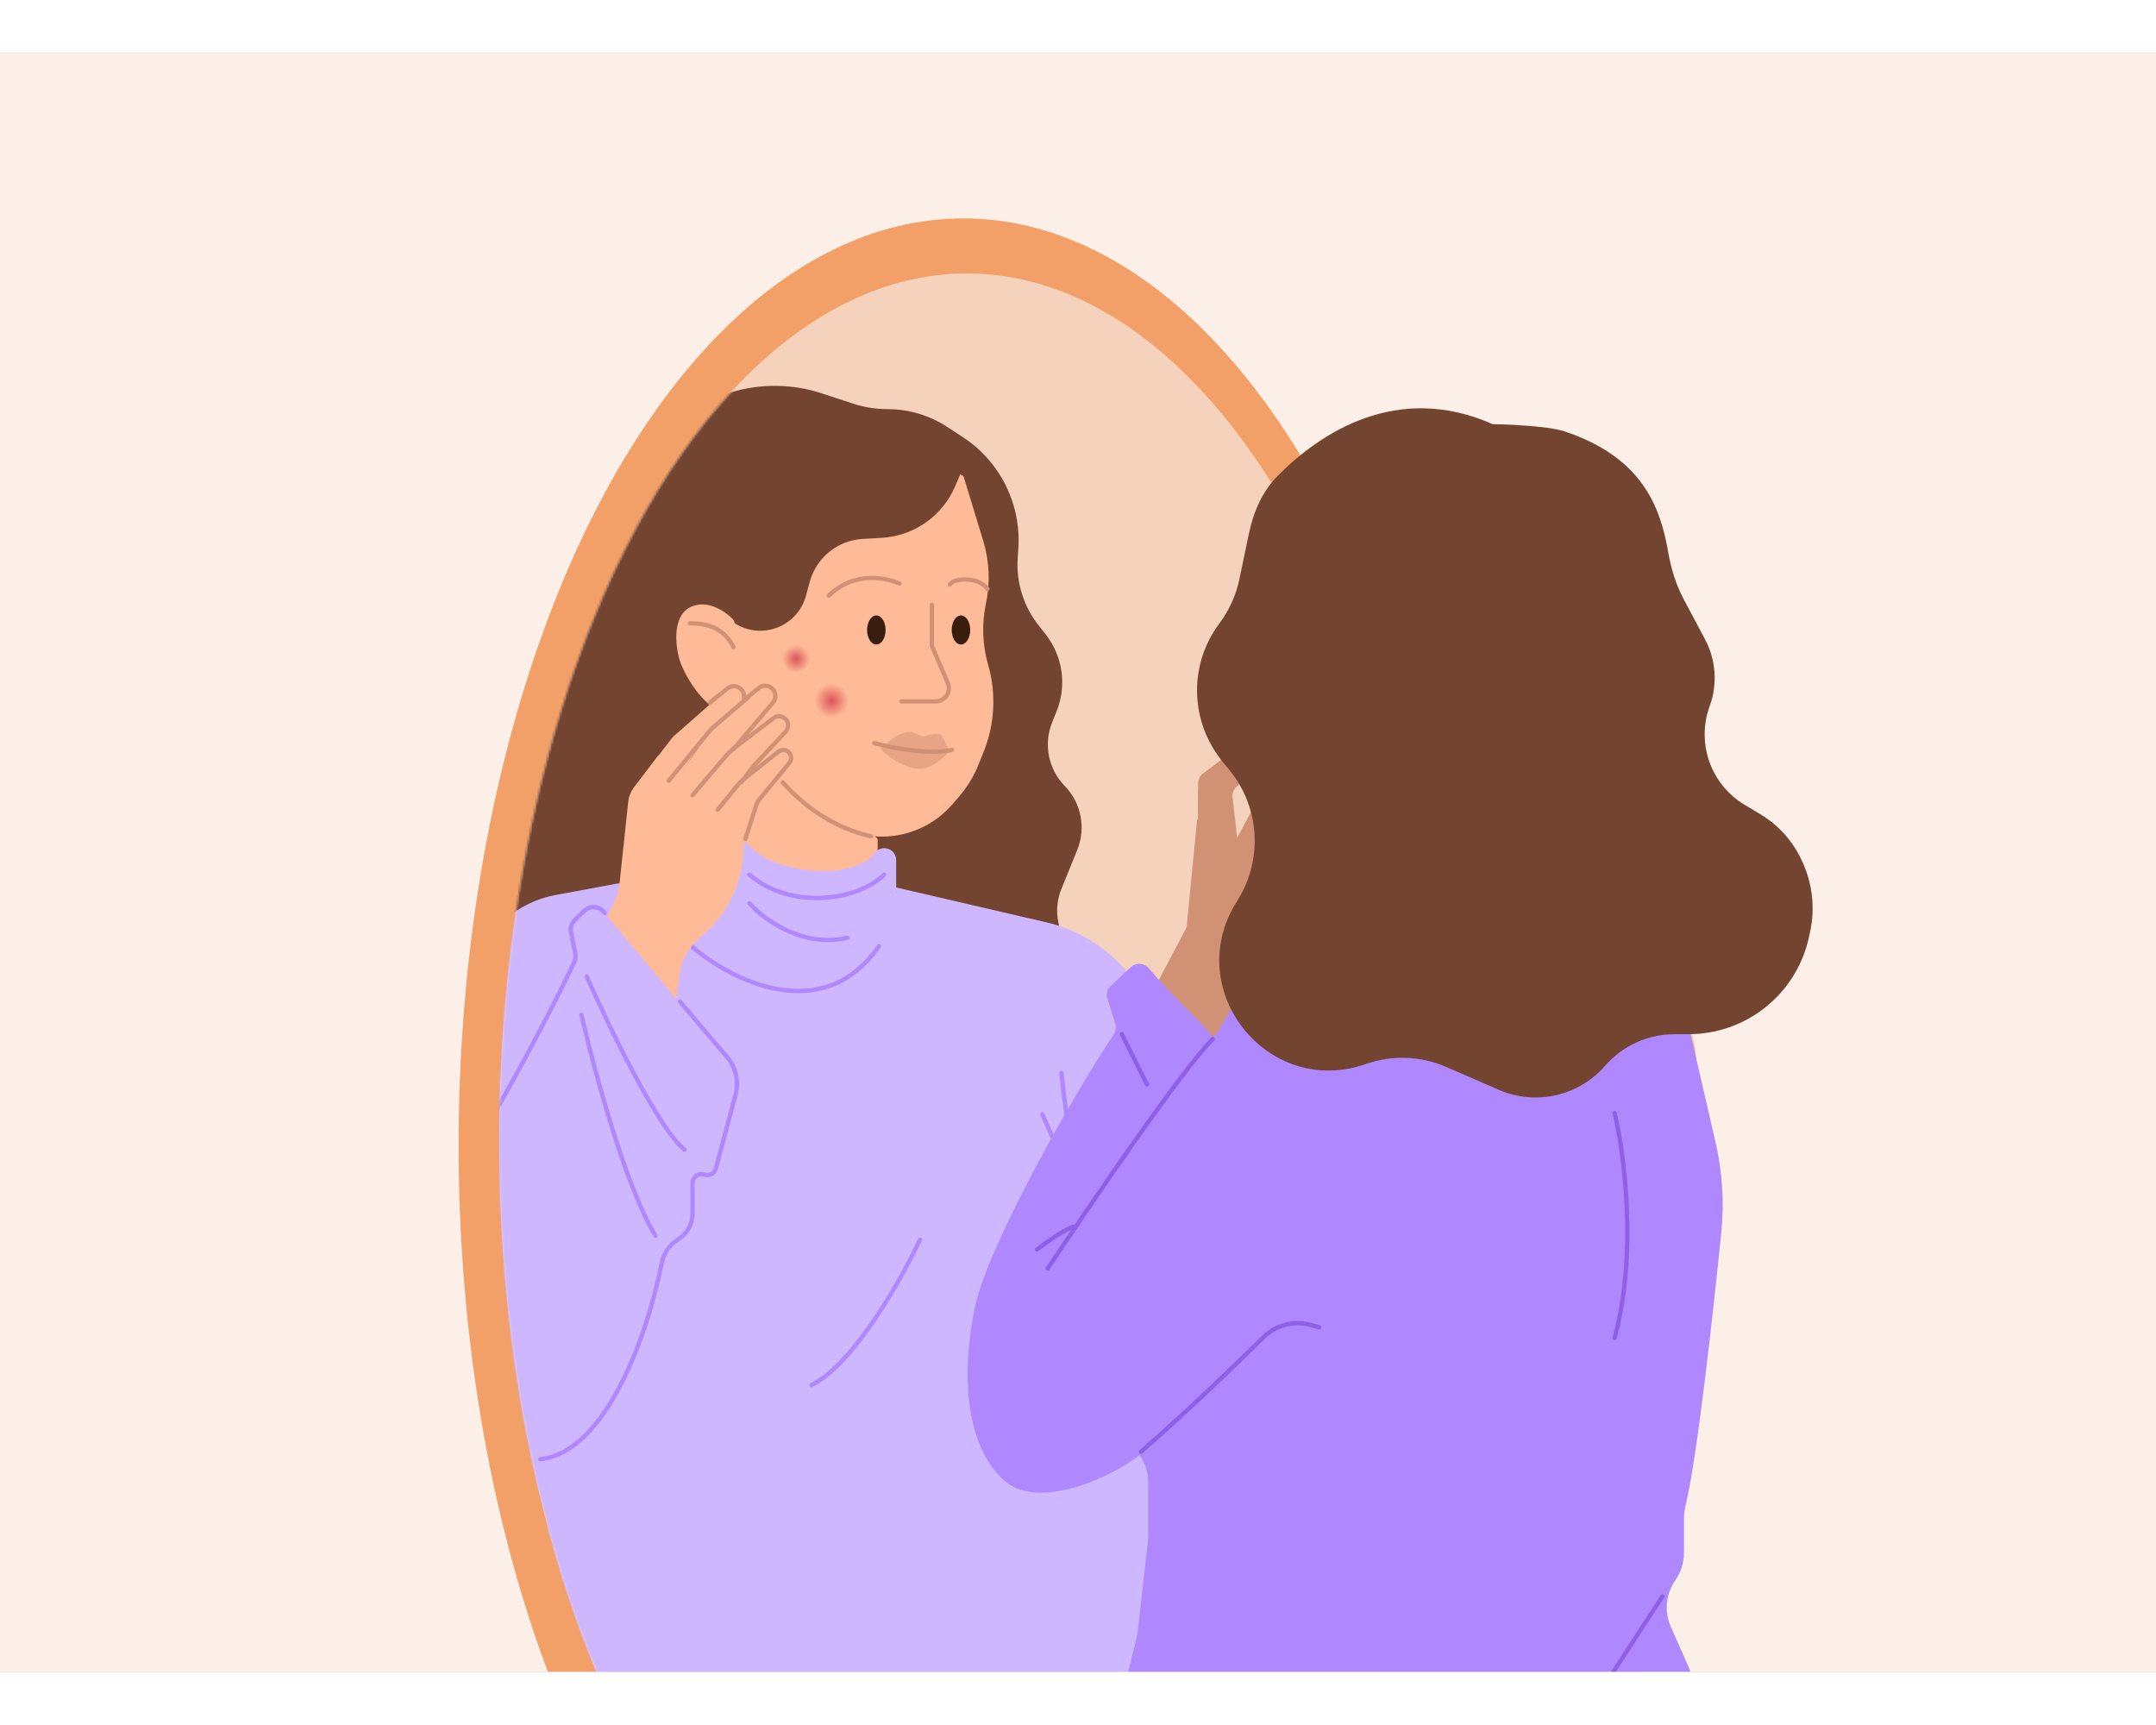 <?xml version="1.0" encoding="utf-8"?>
<svg xmlns="http://www.w3.org/2000/svg" fill="none" height="8" viewBox="0 0 1006 755" width="10">
<rect x="0" y="0" width="1006" height="755" fill="#333333" stroke="none"/>
<g clip-path="url(#clip0_850_239)">
<rect fill="#FCEFE7" height="755" transform="matrix(-1 0 0 1 1006 0)" width="1006"/>
<ellipse cx="449.503" cy="509.5" fill="#F29F68" rx="235.503" ry="432.5"/>
<ellipse cx="451.179" cy="507.826" fill="#F5D2BB" rx="218.203" ry="405.155"/>
<mask height="811" id="mask0_850_239" maskUnits="userSpaceOnUse" style="mask-type:alpha" width="438" x="232" y="102">
<ellipse cx="451.174" cy="507.826" fill="#D9D9D9" rx="218.203" ry="405.155"/>
</mask>
<g mask="url(#mask0_850_239)">
<path d="M449.263 179.047L442.03 174.318C433.701 168.872 423.965 165.971 414.014 165.971C408.585 165.971 403.191 165.108 398.033 163.413L383.514 158.643C369.912 154.174 355.273 153.949 341.541 157.998L338.327 158.946C323.031 163.456 310.053 173.673 302.078 187.483L295.84 198.286C291.59 205.645 284.591 211.015 276.383 213.214C263.341 216.707 253.889 228 252.746 241.453L250.546 267.368C249.684 277.517 242.309 285.919 232.358 288.091C222.189 290.309 214.738 299.024 214.127 309.414L212.231 341.649C211.727 350.207 208.683 358.421 203.488 365.24L197.793 372.714C188.541 384.858 189.236 401.867 199.449 413.214L200.754 414.664C209.315 424.177 223.084 426.986 234.688 421.589C239.278 419.454 244.346 418.552 249.391 418.973L465.535 436.985C483.191 438.456 497.318 422.571 493.795 405.207C492.755 400.085 493.249 394.769 495.215 389.926L502.66 371.579C506.801 361.374 504.505 349.685 496.812 341.804C489.136 333.94 486.832 322.283 490.939 312.091L493.01 306.951C497.854 294.933 495.904 281.243 487.899 271.054L484.514 266.746C477.546 257.877 474.106 246.745 474.856 235.491L475.157 230.974C476.538 210.258 466.64 190.408 449.263 179.047Z" fill="#734430"/>
<path d="M254.357 681.906L247.859 658.35L221.944 546.053L282.412 394.267L389.772 385.629L432.964 394.267L498.367 457.203L517.584 658.35V708.946L524.281 764.535L532.094 800.251L539.899 832.444C540.561 835.176 539.293 838.01 536.816 839.337L528.952 843.55C516.43 850.258 502.242 853.222 488.082 852.089L432.002 847.602C424.368 846.991 416.683 847.622 409.181 849.166C292.542 873.166 238.69 831.867 212.683 809.816C210.801 808.221 210.079 805.664 210.813 803.308L235.346 724.565C236.275 721.583 237.762 718.805 239.727 716.378L249.748 703.999C254.758 697.809 256.475 689.583 254.357 681.906Z" fill="#CFB7FF"/>
<path d="M486.333 494.99L503.921 534.33" stroke="#AF87FF" stroke-linecap="round" stroke-width="2"/>
<path d="M488.232 405.42L416.307 388.714L460.115 447.331L495.822 487.177L517.497 639.84L550.816 673.159L589.688 658.967L585.369 575.67L538.084 449.197C535.482 442.238 531.792 435.737 527.151 429.935C517.301 417.623 503.591 408.987 488.232 405.42Z" fill="#CFB7FF"/>
<path d="M259.215 392.667L297.221 385.629V431.288L266.37 552.224L224.413 649.712L202.817 637.372L195.356 619.591C181.471 586.504 180.072 549.502 191.419 515.461L221.375 425.594C227.056 408.55 241.549 395.939 259.215 392.667Z" fill="#CFB7FF"/>
<path d="M409.518 387.481V366.502L347.2 307.269L332.1 366.206C329.655 375.748 321.771 382.923 312.041 384.459L292.902 387.481L328.689 422.651L378.05 432.523L404.582 423.885L418.156 392.417L409.518 387.481Z" fill="#FFBB97"/>
<path d="M404.632 376.526C387.718 386.841 355.62 379.809 347.475 367.262C346.18 365.267 345.339 363.003 344.378 360.827C343.033 357.784 341.597 353.876 340.586 350.952C340.072 349.465 338.967 348.254 337.52 347.634C336.21 347.072 334.732 347.044 333.401 347.556L331.409 348.322C328.869 349.299 326.795 351.206 325.608 353.655L315.863 373.776C310.919 383.981 307.981 395.723 313.222 405.778C319.497 417.815 332.819 431.603 358.923 438.693C389.458 446.987 411.564 420.965 417.207 405.424C417.951 403.374 418.157 401.188 418.157 399.007V376.339C418.157 373.292 415.686 370.821 412.639 370.821C411.048 370.821 409.534 371.508 408.487 372.706L406.748 374.693C406.129 375.4 405.434 376.037 404.632 376.526Z" fill="#CFB7FF"/>
<path d="M458.763 227.346L449.625 197.439C442.22 189.418 392.173 216.638 368.795 225.822C334.243 239.397 345.349 279.914 343.498 289.992L351.568 314.526C356.356 329.081 365.496 341.815 377.754 351.008L385.37 356.72C392.264 361.891 400.538 364.897 409.143 365.358C422.61 366.079 435.649 360.515 444.445 350.292L447.55 346.684C451.375 342.239 454.438 337.192 456.616 331.747L459.043 325.68C464.139 312.939 464.891 298.874 461.183 285.663L460.939 284.793C458.371 275.644 458.062 266.009 460.04 256.714C462.112 246.975 461.672 236.868 458.763 227.346Z" fill="#FFBB97"/>
<circle cx="371.5" cy="282.5" fill="url(#paint0_radial_850_239)" r="6.5"/>
<circle cx="388" cy="302" fill="url(#paint1_radial_850_239)" r="8"/>
<path d="M323.135 257.907C331.683 254.599 340.997 262.016 344.114 266.545C351.904 279.345 361.529 306.496 347.639 308.859C330.277 311.813 319.585 289.756 317.582 284.439C315.578 279.122 312.45 262.042 323.135 257.907Z" fill="#FFBB97"/>
<path d="M321.9 265.928C328.688 265.928 337.326 267.162 342.262 277.035" stroke="#D19174" stroke-linecap="round" stroke-width="2"/>
<ellipse cx="448.391" cy="269.013" fill="#391D0F" rx="4.319" ry="6.787"/>
<ellipse cx="408.902" cy="269.013" fill="#391D0F" rx="4.319" ry="6.787"/>
<path d="M444.211 324.92C436.104 327.087 420.253 325.116 407.908 321.795" stroke="#D19174" stroke-linecap="round" stroke-width="2"/>
<path d="M420.625 302.332H436.566C440.995 302.332 443.982 297.803 442.237 293.732L434.817 276.418V257.29" stroke="#D19174" stroke-linecap="round" stroke-width="2"/>
<path d="M419.732 247.315C414.59 245.258 399.647 240.631 386.689 252.971" stroke="#D19174" stroke-linecap="round" stroke-width="2"/>
<path d="M443.17 247.835C444.732 244.71 456.783 243.963 460.732 249.886" stroke="#D19174" stroke-linecap="round" stroke-width="2"/>
<path d="M425.241 316.524C419.031 316.524 414.891 320.967 410.751 324.422C413.14 327.28 420.623 332.79 427.311 333.705C433.999 334.619 440.448 328.75 442.836 325.701C442.04 323.414 440.089 318.612 438.656 317.698C437.223 316.783 432.884 318.079 430.894 318.841L425.241 316.524Z" fill="#D19174" fill-opacity="0.5"/>
<path d="M377.853 246.498L376.06 253.071C372.144 267.429 355.45 273.899 342.881 265.928L327.417 219.036C325.073 211.931 325.681 204.181 329.103 197.528C332.763 190.41 339.303 185.206 347.061 183.237L377.217 175.586C402.258 169.232 428.8 176.39 447.251 194.472L448.391 195.588L445.691 201.933C439.786 215.81 426.527 225.142 411.471 226.017L402.466 226.541C390.827 227.217 380.921 235.25 377.853 246.498Z" fill="#734430"/>
<path d="M322.516 416.48C340.821 432.317 383.971 454.489 410.133 416.48" stroke="#AF87FF" stroke-linecap="round" stroke-width="2"/>
<path d="M318.821 417.714C316.559 434.991 313.268 454.735 310.183 474.48L290.438 581.224L275.932 629.421C272.989 639.2 266.053 647.28 256.833 651.671C242.363 658.561 225.086 655.116 214.364 643.204L209.922 638.267C206.449 634.409 203.571 630.005 202.373 624.954C199.449 612.635 197.586 590.996 204.673 565.798C213.558 534.207 261.439 443.218 284.268 401.672L318.821 417.714Z" fill="#FFBB97"/>
<path d="M406.44 365.268C388.669 361.348 374.446 350.642 365.099 339.971" stroke="#D19174" stroke-linecap="round" stroke-width="2"/>
<path d="M317.589 426.549L316.353 431.289L283.034 403.523L286.794 395.584C287.981 393.079 288.737 390.392 289.031 387.636L293.159 348.938C293.397 346.704 294.24 344.578 295.598 342.788L307.097 327.63L346.586 362.8C348.647 384.64 340.387 400.546 327.91 411.307C323.158 415.405 319.173 420.477 317.589 426.549Z" fill="#FFBB97"/>
<path d="M313.522 319.466L295.376 343.055L306.482 353.545L325.61 323.928L348.977 300.561C351.351 298.186 350.524 294.158 347.407 292.911C345.769 292.256 343.903 292.577 342.579 293.742L314.336 318.596C314.037 318.859 313.764 319.151 313.522 319.466Z" fill="#FFBB97"/>
<path d="M331.35 315.911L304.629 354.779L305.863 355.396L320.054 360.332L341.033 325.162L362.811 300.728C364.705 298.603 364.376 295.313 362.099 293.606C360.252 292.22 357.686 292.325 355.959 293.857L332.342 314.789C331.967 315.122 331.634 315.498 331.35 315.911Z" fill="#FFBB97"/>
<path d="M365.264 338.823L354.609 351.077L349.139 362.016C348.674 362.946 348.328 363.932 348.111 364.949L346.588 372.055L335.481 357.864L345.381 343.888C345.771 343.337 346.25 342.853 346.797 342.457L359.906 332.965C361.951 331.483 364.841 332.248 365.887 334.547C366.534 335.972 366.291 337.642 365.264 338.823Z" fill="#FFBB97"/>
<path d="M352.878 333.443L334.245 366.502L316.968 354.779L341.057 325.873C341.45 325.402 341.91 324.992 342.423 324.657L369.666 306.865C371.016 305.984 372.756 305.974 374.117 306.839C376.406 308.296 376.678 311.535 374.663 313.353L354.12 331.892C353.625 332.339 353.205 332.863 352.878 333.443Z" fill="#FFBB97"/>
<path d="M312.029 339.353L331.43 315.708C331.658 315.43 331.911 315.172 332.184 314.937L349.05 300.481" stroke="#D19174" stroke-linecap="round" stroke-width="2"/>
<path d="M331.159 302.949L339.476 296.295C340.092 295.803 340.82 295.471 341.596 295.33V295.33C344.515 294.799 347.201 297.042 347.201 300.008V301.715L353.994 296.121C356.034 294.441 359.05 294.738 360.723 296.783V296.783C362.183 298.567 362.159 301.14 360.665 302.897L342.265 324.545" stroke="#D19174" stroke-linecap="round" stroke-width="2"/>
<path d="M345.964 339.97L351.517 332.566L366.594 316.45C368.164 314.771 368.121 312.148 366.495 310.522V310.522C364.985 309.012 362.591 308.852 360.893 310.148L342.99 323.811C341.276 325.119 339.708 326.608 338.313 328.252L323.135 346.14" stroke="#D19174" stroke-linecap="round" stroke-width="2"/>
<path d="M347.815 366.502L353.008 350.345C353.246 349.605 353.621 348.917 354.114 348.317L367.559 331.949L368.35 330.96C369.349 329.711 369.425 327.96 368.538 326.63V326.63C367.347 324.843 364.883 324.456 363.201 325.792L347.275 338.439C345.993 339.456 344.827 340.612 343.797 341.884L334.857 352.927" stroke="#D19174" stroke-linecap="round" stroke-width="2"/>
<path d="M332.259 482.019L337.603 472.737C338.916 470.457 338.638 467.595 336.912 465.609L315.116 440.544L296.297 418.023L281.689 400.541C279.407 397.81 275.294 397.571 272.711 400.018L268.23 404.263C266.69 405.722 266.007 407.871 266.423 409.952L268.448 420.076C268.703 421.349 268.555 422.662 268.006 423.838C262.943 434.679 249.814 461.036 231.202 493.607C206.521 536.799 191.713 608.989 197.883 625.032C204.053 641.074 211.457 660.202 252.18 655.883C281.974 652.723 299.933 597.029 306.719 562.518C307.866 556.685 310.833 551.349 315.38 547.52L325.865 538.69C329.281 535.814 330.132 530.897 327.882 527.04L327.066 525.641C324.912 521.949 326.224 517.207 329.97 515.147C333.166 513.389 334.664 509.609 333.538 506.139L330.661 497.268C329.013 492.187 329.594 486.647 332.259 482.019Z" fill="#CFB7FF"/>
<path d="M252.178 655.883C282.582 652.658 302.106 598.241 308.756 564.41C309.619 560.022 312.146 556.117 315.919 553.716L316.512 553.338C320.637 550.712 323.135 546.161 323.135 541.27V527.048C323.135 524.193 325.947 522.187 328.647 523.116V523.116C330.928 523.9 333.395 522.587 334.018 520.258L343.205 485.908C344.778 480.026 343.517 473.746 339.795 468.927V468.927L317.276 442.395M200.795 579.373C206.425 551.786 217.231 518.052 231.2 493.607C249.812 461.036 262.941 434.679 268.004 423.838C268.553 422.662 268.701 421.349 268.446 420.076L266.422 409.952C266.005 407.871 266.688 405.722 268.228 404.263L272.745 399.984C275.315 397.549 279.402 397.771 281.693 400.47L282.189 401.055" stroke="#AF87FF" stroke-linecap="round" stroke-width="2"/>
<path d="M273.774 430.671C283.852 453.501 307.093 501.628 319.434 511.5" stroke="#AF87FF" stroke-linecap="round" stroke-width="2"/>
<path d="M271.306 448.565C277.065 473.657 292.038 529.394 305.859 551.607" stroke="#AF87FF" stroke-linecap="round" stroke-width="2"/>
<path d="M567.188 518.814L537.983 502.064C534.676 500.168 531.98 497.366 530.211 493.99L527.254 488.344C526.539 486.979 525.286 485.977 523.797 485.58C520.304 484.649 516.877 487.282 516.877 490.897V510.207C516.877 512.694 516.421 515.159 515.532 517.481L508.343 536.253C506.663 540.639 506.27 545.413 507.209 550.015L511.005 568.614C511.624 571.646 511.667 574.767 511.132 577.814L506.752 602.783C506.106 606.461 506.273 610.235 506.701 613.945C508.484 629.408 509.386 666.173 511.941 675.966C515.643 690.157 525.623 817.961 539.525 825.447C547.546 829.766 598.211 811.496 609.317 804.092C620.424 796.688 611.168 717.682 609.317 697.32C607.887 681.585 585.337 566.045 575.832 537.62C575.232 535.827 574.877 533.977 574.877 532.087C574.877 526.605 571.944 521.542 567.188 518.814Z" fill="#CFB7FF"/>
<path d="M516.877 655.883C514.392 646.356 509.995 625.447 507.187 613.862C506.307 610.233 506.106 606.462 506.752 602.784L511.132 577.815C511.667 574.767 511.624 571.646 511.005 568.615L505.771 542.969" stroke="#AF87FF" stroke-linecap="round" stroke-width="2"/>
<path d="M349.666 383.161C368.177 399.204 399.028 396.119 412.602 383.161" stroke="#AF87FF" stroke-linecap="round" stroke-width="2"/>
<path d="M349.695 396.563C356.276 403.967 374.622 417.542 395.354 412.605" stroke="#AF87FF" stroke-linecap="round" stroke-width="2"/>
<path d="M495.283 475.714C497.34 496.898 503.634 535.729 506.982 546.89" stroke="#AF87FF" stroke-linecap="round" stroke-width="2"/>
<path d="M429.261 553.458C420.623 571.969 398.411 611.458 378.666 621.33" stroke="#AF87FF" stroke-linecap="round" stroke-width="2"/>
</g>
<path d="M561.237 439.552L623.619 421.883C652.136 472.24 629.56 541.518 614.707 569.862H587.972L512.223 630.599H492.171L472.12 604.096V587.531L492.171 548.88L547.869 452.804L561.237 439.552Z" fill="#FFBB97"/>
<path d="M542.438 582.606L579.829 430.254L554.158 406.815L466.542 573.119L472.122 606.602L491.654 631.715H503.932L521.79 614.973L542.438 582.606Z" fill="#D19174"/>
<path d="M592.104 377.796C594.783 404.583 584.663 424.674 579.269 431.37L553.598 408.49L558.62 357.148L592.104 377.796Z" fill="#D19174"/>
<path d="M559.095 340.282C558.931 346.287 558.794 355.726 559.177 359.938L578.151 373.89L575.109 347.021C574.916 345.311 575.521 343.609 576.75 342.405L601.59 318.083L597.125 309.154L561.314 336.013C559.963 337.026 559.141 338.594 559.095 340.282Z" fill="#D19174"/>
<path d="M601.033 343.754L591.546 378.354L574.804 370.541L591.546 339.29L601.033 343.754Z" fill="#D19174"/>
<path d="M667.941 412.801L622.797 420.767L608.939 424.907C590.438 430.433 575.069 443.615 568.303 461.699C555.487 495.955 542.851 539.534 539.087 570.329C534.227 610.089 546.636 618.155 563.118 637.787C563.454 638.187 563.642 638.698 563.642 639.221V711.406C563.642 718.505 562.513 725.558 560.298 732.303L526.251 835.967H790.216L782.403 801.367L764.993 751.886C762.48 744.744 761.197 737.229 761.197 729.659V696.943C761.197 691.428 761.878 685.933 763.225 680.585L795.252 553.448C797.09 546.152 797.685 538.598 797.013 531.104L791.28 467.222C790.581 459.434 788.015 451.928 783.8 445.342C776.504 433.942 764.789 426.096 751.47 423.689L691.489 412.849C683.704 411.442 675.731 411.426 667.941 412.801Z" fill="#FFBB97"/>
<path d="M536.293 427.061C546.096 439.128 561.567 452.948 566.433 459.274L588.755 421.883C596.568 415.931 621.681 410.722 635.075 437.509C648.468 464.296 635.075 538.891 623.913 573.119L601.591 593.209L530.159 655.154C513.975 666.874 484.397 678.035 469.888 666.874C454.82 655.283 446.449 626.693 454.82 585.396C460.691 556.43 500.795 486.011 519.734 457.589C520.679 456.171 520.933 454.419 520.425 452.793L516.696 440.859C516.056 438.811 516.646 436.578 518.215 435.115L527.649 426.309C530.145 423.98 534.141 424.411 536.293 427.061Z" fill="#AF87FF"/>
<path d="M530.719 737.748L505.706 839.928C505.018 842.739 506.593 845.61 509.333 846.539L510.651 846.986C527.217 852.607 544.724 854.928 562.183 853.818L632.286 849.361L729.274 854.417C743.034 855.134 756.823 853.724 770.153 850.235L802.813 841.689C806.333 840.768 808.044 836.78 806.286 833.594L782.964 791.322L789.251 768.267C790.599 763.326 790.206 758.07 788.139 753.384L779.628 734.094C776.499 727.001 777.274 718.792 781.675 712.41L781.808 712.218C784.378 708.492 785.754 704.072 785.754 699.545V683.482C785.754 681.35 786.067 679.262 786.566 677.189C792.032 654.495 799.514 585.774 803.141 550.471C804.602 536.247 803.677 521.953 800.481 508.015C794.548 482.136 784.568 438.847 779.057 416.302L640.657 404.025L573.69 463.18L523.766 594.96C516.265 614.759 519.261 637.006 531.731 654.116C534.337 657.692 535.741 662.003 535.741 666.428V693.102L530.719 737.748Z" fill="#AF87FF"/>
<path d="M568.64 328.044L570.339 330.361L573.474 334.148C587.633 351.257 589.399 375.457 577.873 394.439L576.558 396.605C551.594 437.722 591.947 487.464 637.328 471.515C649.512 467.233 662.863 467.711 674.71 472.854L699.411 483.577C716.593 491.036 736.626 486.498 748.917 472.364C757.073 462.985 768.892 457.599 781.322 457.599H787.926C814.985 457.599 838.374 438.714 844.075 412.262L844.61 409.779C846.976 398.801 845.704 387.352 840.986 377.161L840.609 376.346C836.5 367.473 829.821 360.038 821.436 355.008L814.001 350.546C798.253 341.098 791.43 321.799 797.74 304.552C801.476 294.34 800.694 283.02 795.589 273.419L785.677 254.774C782.035 247.923 779.748 240.469 778.414 232.824C774.744 211.795 766.556 188.538 729.946 176.335C721.899 173.652 699.996 172.986 696.462 172.986C651.799 153.187 615.873 177.204 596.208 197.078C589.027 204.335 584.878 213.898 582.786 223.891L578.292 245.365C576.73 252.828 573.549 259.857 568.974 265.957C555.202 284.321 555.066 309.533 568.64 328.044Z" fill="#734430"/>
<path d="M488.861 566.98C508.58 537.216 551.588 474.118 565.874 459.831" stroke="#8D60E7" stroke-linecap="round" stroke-width="2"/>
<path d="M483.841 558.05C487.934 554.888 497.123 548.34 501.141 547.447" stroke="#8D60E7" stroke-linecap="round" stroke-width="2"/>
<path d="M523.464 457.599L535.183 481.038" stroke="#8D60E7" stroke-linecap="round" stroke-width="2"/>
<path d="M775.71 719.89L744.459 767.884" stroke="#8D60E7" stroke-linecap="round" stroke-width="2"/>
<path d="M532.392 652.365C552.226 635.254 576.666 611.639 589.662 598.893C595.349 593.316 603.541 591.125 611.238 593.178L615.544 594.326" stroke="#8D60E7" stroke-linecap="round" stroke-width="2"/>
<path d="M753.387 494.432C757.851 513.034 764.102 560.061 753.387 599.348" stroke="#8D60E7" stroke-linecap="round" stroke-width="2"/>
</g>
<defs>
<radialGradient cx="0" cy="0" gradientTransform="translate(371.5 282.5) rotate(90) scale(6.5)" gradientUnits="userSpaceOnUse" id="paint0_radial_850_239" r="1">
<stop stop-color="#C00029" stop-opacity="0.55"/>
<stop offset="1" stop-color="#C00029" stop-opacity="0"/>
</radialGradient>
<radialGradient cx="0" cy="0" gradientTransform="translate(388 302) rotate(90) scale(8)" gradientUnits="userSpaceOnUse" id="paint1_radial_850_239" r="1">
<stop stop-color="#C00029" stop-opacity="0.55"/>
<stop offset="1" stop-color="#C00029" stop-opacity="0"/>
</radialGradient>
<clipPath id="clip0_850_239">
<rect fill="white" height="755" transform="matrix(-1 0 0 1 1006 0)" width="1006"/>
</clipPath>
</defs>
</svg>